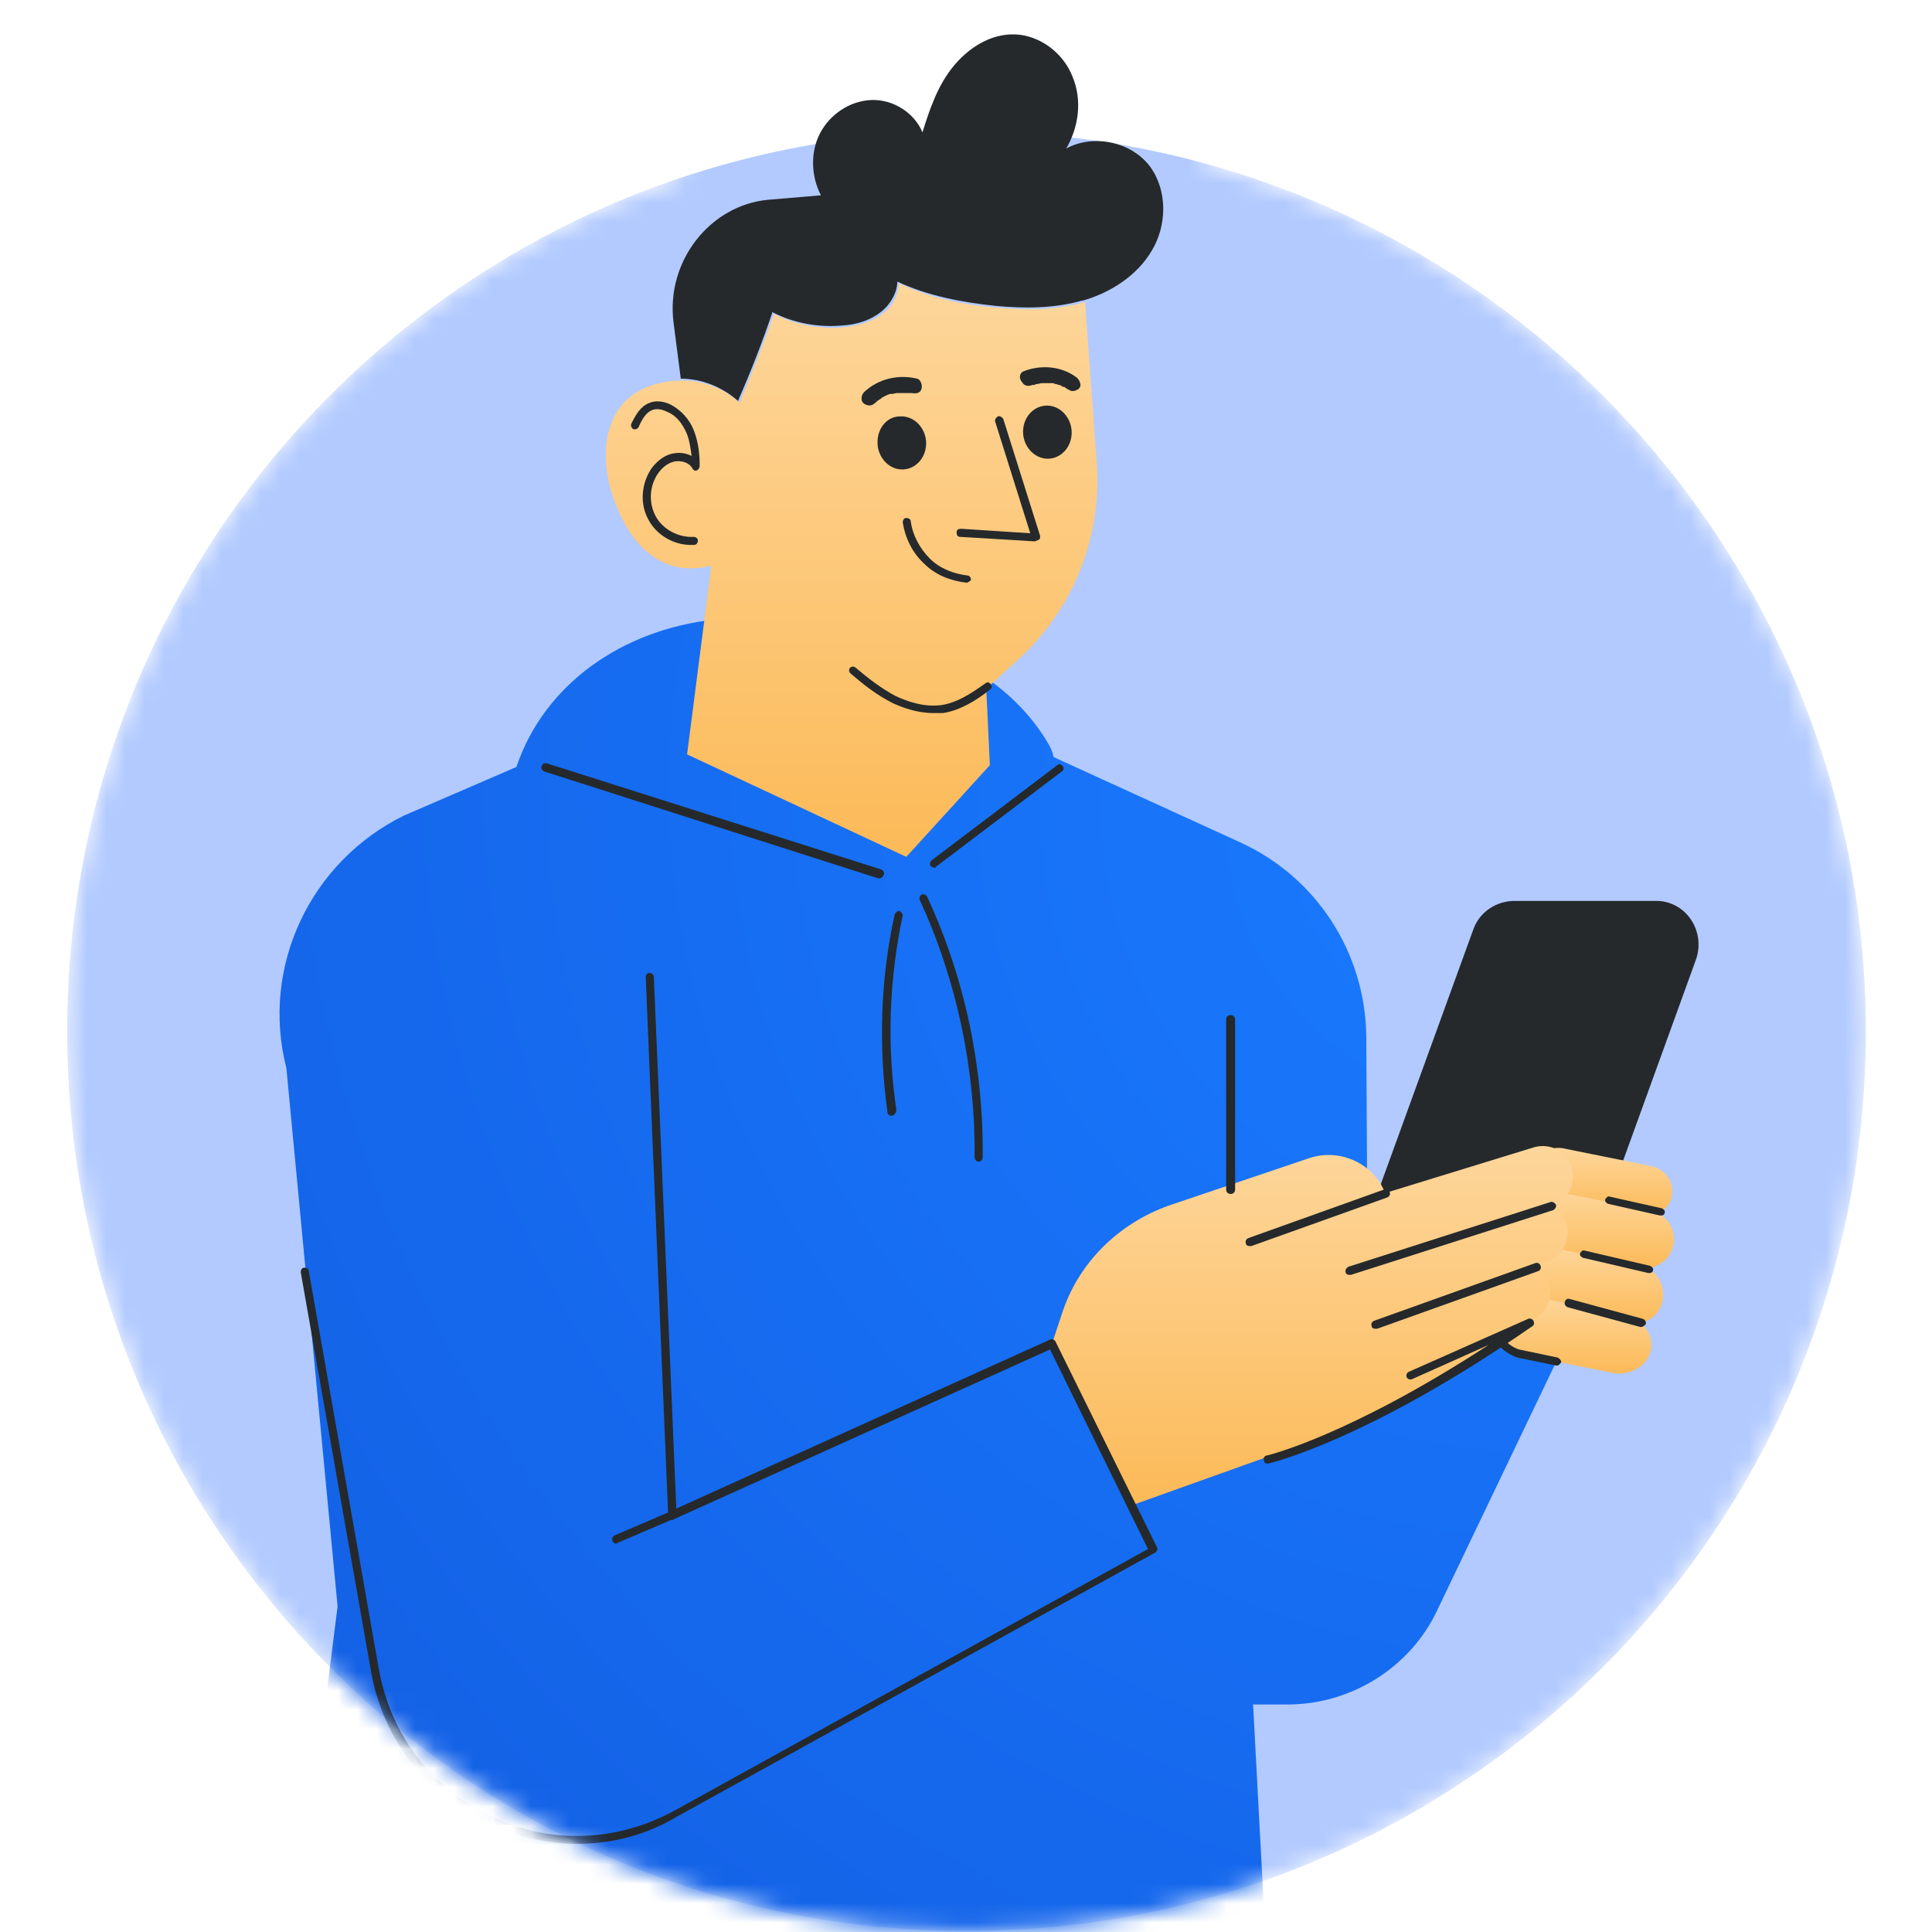 <svg width="100" height="100" viewBox="0 0 100 100" fill="none" xmlns="http://www.w3.org/2000/svg">
<g clip-path="url(#clip0_422_4190)">
<mask id="mask0_422_4190" style="mask-type:luminance" maskUnits="userSpaceOnUse" x="3" y="-1" width="94" height="101">
<path d="M35.192 9.224C16.776 15.412 3.477 32.859 3.477 53.377C3.477 79.106 24.31 99.95 50.026 99.95C75.742 99.95 96.575 79.106 96.575 53.377C96.575 31.975 82.113 13.923 62.442 8.48C61.884 3.455 56.025 -0.5 48.817 -0.5C41.33 -0.5 35.192 3.873 35.192 9.224Z" fill="white"/>
</mask>
<g mask="url(#mask0_422_4190)">
<path d="M3.477 53.377C3.477 79.106 24.31 99.95 50.026 99.95C75.742 99.95 96.575 79.106 96.575 53.377C96.575 27.648 75.696 6.805 50.026 6.805C24.31 6.805 3.477 27.648 3.477 53.377Z" fill="#B2CAFF"/>
</g>
<mask id="mask1_422_4190" style="mask-type:luminance" maskUnits="userSpaceOnUse" x="3" y="-1" width="94" height="101">
<path d="M35.192 9.224C16.776 15.412 3.477 32.859 3.477 53.377C3.477 79.106 24.31 99.95 50.026 99.95C75.742 99.95 96.575 79.106 96.575 53.377C96.575 31.975 82.113 13.923 62.442 8.48C61.884 3.455 56.025 -0.5 48.817 -0.5C41.33 -0.5 35.192 3.873 35.192 9.224Z" fill="white"/>
</mask>
<g mask="url(#mask1_422_4190)">
<path d="M14.823 55.285L17.474 83.154L14.497 106.603C14.497 106.603 29.239 113.861 45.794 113.861C62.349 113.861 65.837 106.603 65.837 106.603L64.86 88.225H66.627C69.929 88.225 72.998 86.318 74.393 83.34L82.95 65.474L70.766 62.264L70.719 53.657C70.673 49.33 68.162 45.421 64.209 43.607L54.536 39.187C54.49 38.954 54.397 38.722 54.257 38.489C51.049 32.999 42.911 31.417 37.005 32.068C32.215 32.58 28.169 35.418 26.728 39.699L20.915 42.211C16.078 44.584 13.474 50.027 14.823 55.285Z" fill="url(#paint0_radial_422_4190)"/>
</g>
<mask id="mask2_422_4190" style="mask-type:luminance" maskUnits="userSpaceOnUse" x="3" y="-1" width="94" height="101">
<path d="M35.192 9.224C16.776 15.412 3.477 32.859 3.477 53.377C3.477 79.106 24.31 99.95 50.026 99.95C75.742 99.95 96.575 79.106 96.575 53.377C96.575 31.975 82.113 13.923 62.442 8.48C61.884 3.455 56.025 -0.5 48.817 -0.5C41.33 -0.5 35.192 3.873 35.192 9.224Z" fill="white"/>
</mask>
<g mask="url(#mask2_422_4190)">
<path d="M31.89 26.159C32.82 28.532 34.54 29.881 36.819 29.276L35.563 39.047L46.91 44.351L51.235 39.605L51.049 35.65L52.723 34.115C55.56 31.509 57.048 27.787 56.769 23.972L56.164 15.644H56.118C54.676 16.063 53.095 16.063 51.607 15.923C49.84 15.784 48.119 15.411 46.538 14.667C46.492 15.132 46.306 15.644 45.98 15.97C45.375 16.621 44.492 16.854 43.608 16.947C42.399 17.04 41.144 16.807 40.074 16.249C39.516 17.784 38.911 19.32 38.307 20.808V20.855C37.47 20.111 36.4 19.692 35.331 19.692C34.773 19.692 34.215 19.785 33.657 19.971C31.238 20.808 30.866 23.6 31.89 26.159Z" fill="url(#paint1_linear_422_4190)"/>
</g>
<mask id="mask3_422_4190" style="mask-type:luminance" maskUnits="userSpaceOnUse" x="3" y="-1" width="94" height="101">
<path d="M35.192 9.224C16.776 15.412 3.477 32.859 3.477 53.377C3.477 79.106 24.31 99.95 50.026 99.95C75.742 99.95 96.575 79.106 96.575 53.377C96.575 31.975 82.113 13.923 62.442 8.48C61.884 3.455 56.025 -0.5 48.817 -0.5C41.33 -0.5 35.192 3.873 35.192 9.224Z" fill="white"/>
</mask>
<g mask="url(#mask3_422_4190)">
<path d="M34.865 16.715L35.237 19.6C36.307 19.6 37.376 20.019 38.214 20.763C38.214 20.763 38.214 20.763 38.214 20.716C38.864 19.228 39.469 17.692 39.981 16.157C41.05 16.715 42.306 16.948 43.515 16.855C44.398 16.808 45.282 16.529 45.886 15.878C46.212 15.506 46.444 15.04 46.444 14.575C48.026 15.319 49.793 15.645 51.513 15.831C53.001 15.971 54.583 15.971 56.024 15.552H56.071C57.512 15.133 58.861 14.249 59.605 12.993C60.395 11.691 60.442 9.922 59.558 8.666C58.628 7.364 56.629 6.898 55.187 7.689C55.838 6.573 56.024 5.177 55.513 3.967C55.047 2.757 53.839 1.827 52.536 1.78C51.281 1.734 50.118 2.478 49.328 3.455C48.537 4.432 48.119 5.642 47.747 6.852C47.328 5.828 46.212 5.13 45.096 5.177C43.98 5.223 42.957 5.921 42.445 6.898C41.934 7.875 41.98 9.132 42.492 10.109L39.748 10.341C36.772 10.62 34.447 13.505 34.865 16.715Z" fill="#25292B"/>
</g>
<mask id="mask4_422_4190" style="mask-type:luminance" maskUnits="userSpaceOnUse" x="3" y="-1" width="94" height="101">
<path d="M35.192 9.224C16.776 15.412 3.477 32.859 3.477 53.377C3.477 79.106 24.31 99.95 50.026 99.95C75.742 99.95 96.575 79.106 96.575 53.377C96.575 31.975 82.113 13.923 62.442 8.48C61.884 3.455 56.025 -0.5 48.817 -0.5C41.33 -0.5 35.192 3.873 35.192 9.224Z" fill="white"/>
</mask>
<g mask="url(#mask4_422_4190)">
<path d="M52.956 22.438C53.003 23.182 53.607 23.787 54.305 23.741C55.002 23.694 55.514 23.043 55.467 22.298C55.421 21.554 54.816 20.949 54.119 20.996C53.421 21.042 52.91 21.694 52.956 22.438Z" fill="#25292B"/>
</g>
<mask id="mask5_422_4190" style="mask-type:luminance" maskUnits="userSpaceOnUse" x="3" y="-1" width="94" height="101">
<path d="M35.192 9.224C16.776 15.412 3.477 32.859 3.477 53.377C3.477 79.106 24.31 99.95 50.026 99.95C75.742 99.95 96.575 79.106 96.575 53.377C96.575 31.975 82.113 13.923 62.442 8.48C61.884 3.455 56.025 -0.5 48.817 -0.5C41.33 -0.5 35.192 3.873 35.192 9.224Z" fill="white"/>
</mask>
<g mask="url(#mask5_422_4190)">
<path d="M45.423 22.996C45.469 23.74 46.074 24.345 46.771 24.298C47.469 24.252 47.98 23.6 47.934 22.856C47.888 22.112 47.283 21.507 46.585 21.553C45.888 21.553 45.376 22.205 45.423 22.996Z" fill="#25292B"/>
</g>
<mask id="mask6_422_4190" style="mask-type:luminance" maskUnits="userSpaceOnUse" x="3" y="-1" width="94" height="101">
<path d="M35.192 9.224C16.776 15.412 3.477 32.859 3.477 53.377C3.477 79.106 24.31 99.95 50.026 99.95C75.742 99.95 96.575 79.106 96.575 53.377C96.575 31.975 82.113 13.923 62.442 8.48C61.884 3.455 56.025 -0.5 48.817 -0.5C41.33 -0.5 35.192 3.873 35.192 9.224Z" fill="white"/>
</mask>
<g mask="url(#mask6_422_4190)">
<path d="M52.956 19.227C53.886 18.855 54.956 18.948 55.746 19.553C55.886 19.692 55.979 19.925 55.886 20.065C55.793 20.204 55.514 20.297 55.374 20.204C55.281 20.158 55.188 20.111 55.142 20.065C55.095 20.018 55.049 20.018 55.002 20.018C55.002 20.018 54.956 20.018 54.956 19.972C54.863 19.925 54.77 19.925 54.676 19.879C54.63 19.879 54.584 19.879 54.537 19.832C54.49 19.832 54.49 19.832 54.444 19.832C54.351 19.832 54.258 19.832 54.165 19.832C54.118 19.832 54.072 19.832 54.026 19.832C53.979 19.832 53.979 19.832 53.932 19.832C53.84 19.832 53.746 19.879 53.654 19.879C53.607 19.879 53.56 19.925 53.514 19.925C53.468 19.925 53.468 19.925 53.421 19.925C53.235 20.018 53.002 19.972 52.909 19.786C52.723 19.599 52.77 19.32 52.956 19.227Z" fill="#25292B"/>
</g>
<mask id="mask7_422_4190" style="mask-type:luminance" maskUnits="userSpaceOnUse" x="3" y="-1" width="94" height="101">
<path d="M35.192 9.224C16.776 15.412 3.477 32.859 3.477 53.377C3.477 79.106 24.31 99.95 50.026 99.95C75.742 99.95 96.575 79.106 96.575 53.377C96.575 31.975 82.113 13.923 62.442 8.48C61.884 3.455 56.025 -0.5 48.817 -0.5C41.33 -0.5 35.192 3.873 35.192 9.224Z" fill="white"/>
</mask>
<g mask="url(#mask7_422_4190)">
<path d="M47.701 20.111C47.654 20.343 47.422 20.39 47.189 20.343C47.143 20.343 47.143 20.343 47.096 20.343C47.05 20.343 47.003 20.343 46.957 20.343C46.864 20.343 46.771 20.343 46.678 20.343C46.631 20.343 46.631 20.343 46.585 20.343C46.538 20.343 46.492 20.343 46.445 20.343C46.352 20.343 46.259 20.39 46.166 20.39C46.12 20.39 46.12 20.39 46.073 20.39C46.027 20.39 45.98 20.436 45.934 20.436C45.841 20.483 45.748 20.529 45.654 20.576L45.608 20.622C45.562 20.669 45.515 20.669 45.468 20.716C45.376 20.762 45.329 20.855 45.236 20.902C45.096 21.041 44.818 20.995 44.678 20.855C44.538 20.716 44.585 20.436 44.724 20.297C45.468 19.599 46.492 19.366 47.468 19.599C47.654 19.645 47.747 19.925 47.701 20.111Z" fill="#25292B"/>
</g>
<mask id="mask8_422_4190" style="mask-type:luminance" maskUnits="userSpaceOnUse" x="3" y="-1" width="94" height="101">
<path d="M35.192 9.224C16.776 15.412 3.477 32.859 3.477 53.377C3.477 79.106 24.31 99.95 50.026 99.95C75.742 99.95 96.575 79.106 96.575 53.377C96.575 31.975 82.113 13.923 62.442 8.48C61.884 3.455 56.025 -0.5 48.817 -0.5C41.33 -0.5 35.192 3.873 35.192 9.224Z" fill="white"/>
</mask>
<g mask="url(#mask8_422_4190)">
<path d="M53.559 28.02L49.7 27.788C49.56 27.788 49.514 27.695 49.514 27.555C49.514 27.416 49.607 27.369 49.746 27.369L53.327 27.602L51.513 21.832C51.467 21.739 51.56 21.6 51.653 21.553C51.746 21.507 51.885 21.6 51.932 21.693L53.838 27.741C53.838 27.788 53.838 27.881 53.792 27.927C53.652 27.974 53.606 28.02 53.559 28.02Z" fill="#25292B"/>
</g>
<mask id="mask9_422_4190" style="mask-type:luminance" maskUnits="userSpaceOnUse" x="3" y="-1" width="94" height="101">
<path d="M35.192 9.224C16.776 15.412 3.477 32.859 3.477 53.377C3.477 79.106 24.31 99.95 50.026 99.95C75.742 99.95 96.575 79.106 96.575 53.377C96.575 31.975 82.113 13.923 62.442 8.48C61.884 3.455 56.025 -0.5 48.817 -0.5C41.33 -0.5 35.192 3.873 35.192 9.224Z" fill="white"/>
</mask>
<g mask="url(#mask9_422_4190)">
<path d="M35.749 28.206C34.866 28.206 33.982 27.694 33.564 26.903C33.099 26.066 33.192 24.995 33.75 24.204C34.075 23.786 34.494 23.507 34.913 23.46C35.238 23.413 35.517 23.46 35.796 23.6C35.749 23.227 35.703 22.855 35.563 22.483C35.331 21.925 35.005 21.506 34.541 21.32C34.261 21.18 33.982 21.134 33.75 21.227C33.424 21.366 33.238 21.692 33.052 22.111C33.006 22.204 32.866 22.25 32.773 22.204C32.68 22.157 32.634 22.018 32.68 21.925C32.913 21.459 33.145 21.041 33.61 20.855C33.936 20.715 34.355 20.762 34.727 20.948C35.238 21.227 35.703 21.692 35.936 22.343C36.168 22.948 36.215 23.6 36.215 24.111C36.215 24.204 36.168 24.297 36.075 24.344C35.982 24.391 35.889 24.344 35.843 24.251C35.703 23.972 35.331 23.832 34.959 23.879C34.633 23.925 34.308 24.158 34.075 24.484C33.61 25.135 33.564 26.019 33.936 26.717C34.308 27.415 35.145 27.834 35.889 27.787C36.029 27.787 36.122 27.88 36.122 27.973C36.122 28.113 36.029 28.206 35.936 28.206C35.843 28.206 35.796 28.206 35.749 28.206Z" fill="#25292B"/>
</g>
<mask id="mask10_422_4190" style="mask-type:luminance" maskUnits="userSpaceOnUse" x="3" y="-1" width="94" height="101">
<path d="M35.192 9.224C16.776 15.412 3.477 32.859 3.477 53.377C3.477 79.106 24.31 99.95 50.026 99.95C75.742 99.95 96.575 79.106 96.575 53.377C96.575 31.975 82.113 13.923 62.442 8.48C61.884 3.455 56.025 -0.5 48.817 -0.5C41.33 -0.5 35.192 3.873 35.192 9.224Z" fill="white"/>
</mask>
<g mask="url(#mask10_422_4190)">
<path d="M48.304 36.907C47.468 36.907 46.723 36.628 46.212 36.395C45.375 35.977 44.677 35.419 44.026 34.86C43.933 34.767 43.933 34.674 43.98 34.581C44.073 34.488 44.166 34.488 44.259 34.535C44.863 35.046 45.561 35.605 46.351 36.023C46.956 36.303 47.84 36.628 48.77 36.489C49.56 36.349 50.211 35.93 51.002 35.372C51.095 35.279 51.234 35.325 51.281 35.419C51.374 35.511 51.327 35.651 51.234 35.698C50.537 36.256 49.7 36.768 48.816 36.907C48.677 36.907 48.49 36.907 48.304 36.907Z" fill="#25292B"/>
</g>
<mask id="mask11_422_4190" style="mask-type:luminance" maskUnits="userSpaceOnUse" x="3" y="-1" width="94" height="101">
<path d="M35.192 9.224C16.776 15.412 3.477 32.859 3.477 53.377C3.477 79.106 24.31 99.95 50.026 99.95C75.742 99.95 96.575 79.106 96.575 53.377C96.575 31.975 82.113 13.923 62.442 8.48C61.884 3.455 56.025 -0.5 48.817 -0.5C41.33 -0.5 35.192 3.873 35.192 9.224Z" fill="white"/>
</mask>
<g mask="url(#mask11_422_4190)">
<path d="M50.026 30.16C49.189 30.067 48.399 29.742 47.841 29.183C47.236 28.625 46.864 27.881 46.725 27.043C46.725 26.95 46.771 26.811 46.911 26.811C47.004 26.811 47.143 26.857 47.143 26.997C47.236 27.695 47.608 28.392 48.12 28.904C48.631 29.416 49.329 29.695 50.073 29.788C50.166 29.788 50.259 29.881 50.259 30.021C50.212 30.067 50.119 30.16 50.026 30.16Z" fill="#25292B"/>
</g>
<mask id="mask12_422_4190" style="mask-type:luminance" maskUnits="userSpaceOnUse" x="3" y="-1" width="94" height="101">
<path d="M35.192 9.224C16.776 15.412 3.477 32.859 3.477 53.377C3.477 79.106 24.31 99.95 50.026 99.95C75.742 99.95 96.575 79.106 96.575 53.377C96.575 31.975 82.113 13.923 62.442 8.48C61.884 3.455 56.025 -0.5 48.817 -0.5C41.33 -0.5 35.192 3.873 35.192 9.224Z" fill="white"/>
</mask>
<g mask="url(#mask12_422_4190)">
<path d="M87.787 49.655L81.602 66.73C81.277 67.661 80.393 68.219 79.463 68.219H72.209C70.627 68.219 69.511 66.637 70.07 65.148L76.254 48.12C76.58 47.189 77.463 46.631 78.394 46.631H85.648C87.229 46.584 88.299 48.166 87.787 49.655Z" fill="#25292B"/>
</g>
<mask id="mask13_422_4190" style="mask-type:luminance" maskUnits="userSpaceOnUse" x="3" y="-1" width="94" height="101">
<path d="M35.192 9.224C16.776 15.412 3.477 32.859 3.477 53.377C3.477 79.106 24.31 99.95 50.026 99.95C75.742 99.95 96.575 79.106 96.575 53.377C96.575 31.975 82.113 13.923 62.442 8.48C61.884 3.455 56.025 -0.5 48.817 -0.5C41.33 -0.5 35.192 3.873 35.192 9.224Z" fill="white"/>
</mask>
<g mask="url(#mask13_422_4190)">
<path d="M79.322 60.496C79.369 60.124 79.601 59.845 79.88 59.658C80.159 59.472 80.485 59.379 80.857 59.426L85.461 60.356C86.158 60.496 86.67 61.147 86.53 61.892C86.484 62.264 86.251 62.543 85.972 62.729C85.693 62.915 85.368 63.008 84.996 62.962L80.392 62.031C79.694 61.892 79.229 61.194 79.322 60.496Z" fill="url(#paint2_linear_422_4190)"/>
</g>
<mask id="mask14_422_4190" style="mask-type:luminance" maskUnits="userSpaceOnUse" x="3" y="-1" width="94" height="101">
<path d="M35.192 9.224C16.776 15.412 3.477 32.859 3.477 53.377C3.477 79.106 24.31 99.95 50.026 99.95C75.742 99.95 96.575 79.106 96.575 53.377C96.575 31.975 82.113 13.923 62.442 8.48C61.884 3.455 56.025 -0.5 48.817 -0.5C41.33 -0.5 35.192 3.873 35.192 9.224Z" fill="white"/>
</mask>
<g mask="url(#mask14_422_4190)">
<path d="M78.393 62.868C78.486 62.45 78.719 62.078 79.044 61.891C79.37 61.659 79.788 61.566 80.207 61.612L85.369 62.636C86.206 62.775 86.764 63.566 86.624 64.404C86.531 64.823 86.299 65.195 85.973 65.381C85.648 65.614 85.229 65.707 84.811 65.66L79.649 64.636C78.812 64.497 78.207 63.706 78.393 62.868Z" fill="url(#paint3_linear_422_4190)"/>
</g>
<mask id="mask15_422_4190" style="mask-type:luminance" maskUnits="userSpaceOnUse" x="3" y="-1" width="94" height="101">
<path d="M35.192 9.224C16.776 15.412 3.477 32.859 3.477 53.377C3.477 79.106 24.31 99.95 50.026 99.95C75.742 99.95 96.575 79.106 96.575 53.377C96.575 31.975 82.113 13.923 62.442 8.48C61.884 3.455 56.025 -0.5 48.817 -0.5C41.33 -0.5 35.192 3.873 35.192 9.224Z" fill="white"/>
</mask>
<g mask="url(#mask15_422_4190)">
<path d="M77.834 65.706C77.927 65.288 78.159 64.915 78.485 64.729C78.81 64.497 79.229 64.404 79.647 64.45L84.809 65.474C85.646 65.613 86.204 66.404 86.065 67.288C85.972 67.707 85.739 68.079 85.414 68.265C85.088 68.498 84.67 68.591 84.251 68.544L79.089 67.521C78.252 67.335 77.694 66.544 77.834 65.706Z" fill="url(#paint4_linear_422_4190)"/>
</g>
<mask id="mask16_422_4190" style="mask-type:luminance" maskUnits="userSpaceOnUse" x="3" y="-1" width="94" height="101">
<path d="M35.192 9.224C16.776 15.412 3.477 32.859 3.477 53.377C3.477 79.106 24.31 99.95 50.026 99.95C75.742 99.95 96.575 79.106 96.575 53.377C96.575 31.975 82.113 13.923 62.442 8.48C61.884 3.455 56.025 -0.5 48.817 -0.5C41.33 -0.5 35.192 3.873 35.192 9.224Z" fill="white"/>
</mask>
<g mask="url(#mask16_422_4190)">
<path d="M77.323 68.312C77.415 67.893 77.648 67.567 78.02 67.335C78.392 67.102 78.857 67.009 79.322 67.102L83.972 68.033C84.949 68.219 85.6 69.01 85.46 69.847C85.368 70.266 85.135 70.591 84.763 70.824C84.391 71.057 83.926 71.15 83.461 71.057L78.811 70.126C77.88 69.94 77.183 69.149 77.323 68.312Z" fill="url(#paint5_linear_422_4190)"/>
</g>
<mask id="mask17_422_4190" style="mask-type:luminance" maskUnits="userSpaceOnUse" x="3" y="-1" width="94" height="101">
<path d="M35.192 9.224C16.776 15.412 3.477 32.859 3.477 53.377C3.477 79.106 24.31 99.95 50.026 99.95C75.742 99.95 96.575 79.106 96.575 53.377C96.575 31.975 82.113 13.923 62.442 8.48C61.884 3.455 56.025 -0.5 48.817 -0.5C41.33 -0.5 35.192 3.873 35.192 9.224Z" fill="white"/>
</mask>
<g mask="url(#mask17_422_4190)">
<path d="M80.578 70.686C80.531 70.686 80.531 70.686 80.578 70.686L78.532 70.267C77.974 70.081 76.997 69.429 77.136 68.266C77.136 68.173 77.276 68.08 77.369 68.08C77.462 68.08 77.555 68.22 77.555 68.313C77.415 69.429 78.578 69.848 78.625 69.848L80.624 70.267C80.717 70.313 80.81 70.406 80.81 70.499C80.764 70.593 80.671 70.686 80.578 70.686Z" fill="#25292B"/>
</g>
<mask id="mask18_422_4190" style="mask-type:luminance" maskUnits="userSpaceOnUse" x="3" y="-1" width="94" height="101">
<path d="M35.192 9.224C16.776 15.412 3.477 32.859 3.477 53.377C3.477 79.106 24.31 99.95 50.026 99.95C75.742 99.95 96.575 79.106 96.575 53.377C96.575 31.975 82.113 13.923 62.442 8.48C61.884 3.455 56.025 -0.5 48.817 -0.5C41.33 -0.5 35.192 3.873 35.192 9.224Z" fill="white"/>
</mask>
<g mask="url(#mask18_422_4190)">
<path d="M84.95 68.684H84.903L81.136 67.661C81.043 67.614 80.95 67.521 80.997 67.382C81.043 67.242 81.136 67.195 81.276 67.242L85.043 68.266C85.135 68.312 85.228 68.405 85.182 68.545C85.135 68.591 85.043 68.684 84.95 68.684Z" fill="#25292B"/>
</g>
<mask id="mask19_422_4190" style="mask-type:luminance" maskUnits="userSpaceOnUse" x="3" y="-1" width="94" height="101">
<path d="M35.192 9.224C16.776 15.412 3.477 32.859 3.477 53.377C3.477 79.106 24.31 99.95 50.026 99.95C75.742 99.95 96.575 79.106 96.575 53.377C96.575 31.975 82.113 13.923 62.442 8.48C61.884 3.455 56.025 -0.5 48.817 -0.5C41.33 -0.5 35.192 3.873 35.192 9.224Z" fill="white"/>
</mask>
<g mask="url(#mask19_422_4190)">
<path d="M85.368 65.893H85.322L81.927 65.102C81.834 65.056 81.741 64.963 81.788 64.87C81.834 64.777 81.927 64.684 82.02 64.73L85.415 65.521C85.508 65.568 85.601 65.661 85.555 65.754C85.555 65.847 85.462 65.893 85.368 65.893Z" fill="#25292B"/>
</g>
<mask id="mask20_422_4190" style="mask-type:luminance" maskUnits="userSpaceOnUse" x="3" y="-1" width="94" height="101">
<path d="M35.192 9.224C16.776 15.412 3.477 32.859 3.477 53.377C3.477 79.106 24.31 99.95 50.026 99.95C75.742 99.95 96.575 79.106 96.575 53.377C96.575 31.975 82.113 13.923 62.442 8.48C61.884 3.455 56.025 -0.5 48.817 -0.5C41.33 -0.5 35.192 3.873 35.192 9.224Z" fill="white"/>
</mask>
<g mask="url(#mask20_422_4190)">
<path d="M85.974 62.915H85.927L83.23 62.31C83.137 62.264 83.044 62.171 83.091 62.078C83.137 61.985 83.23 61.892 83.323 61.938L86.02 62.543C86.113 62.59 86.206 62.683 86.16 62.776C86.16 62.869 86.067 62.915 85.974 62.915Z" fill="#25292B"/>
</g>
<mask id="mask21_422_4190" style="mask-type:luminance" maskUnits="userSpaceOnUse" x="3" y="-1" width="94" height="101">
<path d="M35.192 9.224C16.776 15.412 3.477 32.859 3.477 53.377C3.477 79.106 24.31 99.95 50.026 99.95C75.742 99.95 96.575 79.106 96.575 53.377C96.575 31.975 82.113 13.923 62.442 8.48C61.884 3.455 56.025 -0.5 48.817 -0.5C41.33 -0.5 35.192 3.873 35.192 9.224Z" fill="white"/>
</mask>
<g mask="url(#mask21_422_4190)">
<path d="M54.443 69.568L54.955 68.033C55.792 65.381 57.885 63.334 60.489 62.403L67.79 59.937C69.371 59.426 71.091 60.217 71.696 61.752L79.415 59.379C80.252 59.147 81.136 59.612 81.368 60.449C81.415 60.635 81.462 60.821 81.415 61.008C81.369 61.659 80.95 62.217 80.299 62.403H80.206C80.624 62.589 80.95 62.915 81.09 63.38C81.136 63.566 81.183 63.753 81.136 63.939C81.09 64.59 80.671 65.148 80.02 65.334L79.462 65.52C79.787 65.707 80.067 66.032 80.206 66.405C80.252 66.591 80.299 66.777 80.252 66.963C80.206 67.614 79.787 68.172 79.136 68.359L72.533 72.499C71.417 73.197 70.254 73.756 69.045 74.174L58.629 77.897L54.443 69.568Z" fill="url(#paint6_linear_422_4190)"/>
</g>
<mask id="mask22_422_4190" style="mask-type:luminance" maskUnits="userSpaceOnUse" x="3" y="-1" width="94" height="101">
<path d="M35.192 9.224C16.776 15.412 3.477 32.859 3.477 53.377C3.477 79.106 24.31 99.95 50.026 99.95C75.742 99.95 96.575 79.106 96.575 53.377C96.575 31.975 82.113 13.923 62.442 8.48C61.884 3.455 56.025 -0.5 48.817 -0.5C41.33 -0.5 35.192 3.873 35.192 9.224Z" fill="white"/>
</mask>
<g mask="url(#mask22_422_4190)">
<path d="M31.89 79.897C31.797 79.897 31.75 79.851 31.704 79.758C31.657 79.665 31.704 79.525 31.797 79.479L34.727 78.222C34.819 78.176 34.959 78.222 35.005 78.315C35.052 78.409 35.005 78.548 34.913 78.595L31.983 79.851C31.936 79.897 31.89 79.897 31.89 79.897Z" fill="#25292B"/>
</g>
<mask id="mask23_422_4190" style="mask-type:luminance" maskUnits="userSpaceOnUse" x="3" y="-1" width="94" height="101">
<path d="M35.192 9.224C16.776 15.412 3.477 32.859 3.477 53.377C3.477 79.106 24.31 99.95 50.026 99.95C75.742 99.95 96.575 79.106 96.575 53.377C96.575 31.975 82.113 13.923 62.442 8.48C61.884 3.455 56.025 -0.5 48.817 -0.5C41.33 -0.5 35.192 3.873 35.192 9.224Z" fill="white"/>
</mask>
<g mask="url(#mask23_422_4190)">
<path d="M64.674 64.497C64.581 64.497 64.488 64.451 64.488 64.358C64.442 64.265 64.488 64.125 64.628 64.079L71.65 61.566C71.743 61.52 71.882 61.566 71.929 61.706C71.975 61.799 71.929 61.938 71.789 61.985L64.767 64.497C64.721 64.497 64.674 64.497 64.674 64.497Z" fill="#25292B"/>
</g>
<mask id="mask24_422_4190" style="mask-type:luminance" maskUnits="userSpaceOnUse" x="3" y="-1" width="94" height="101">
<path d="M35.192 9.224C16.776 15.412 3.477 32.859 3.477 53.377C3.477 79.106 24.31 99.95 50.026 99.95C75.742 99.95 96.575 79.106 96.575 53.377C96.575 31.975 82.113 13.923 62.442 8.48C61.884 3.455 56.025 -0.5 48.817 -0.5C41.33 -0.5 35.192 3.873 35.192 9.224Z" fill="white"/>
</mask>
<g mask="url(#mask24_422_4190)">
<path d="M69.837 65.986C69.744 65.986 69.651 65.939 69.651 65.847C69.605 65.753 69.698 65.614 69.791 65.567L80.254 62.218C80.347 62.171 80.486 62.264 80.533 62.357C80.579 62.45 80.486 62.59 80.393 62.636L69.93 65.986C69.884 65.986 69.884 65.986 69.837 65.986Z" fill="#25292B"/>
</g>
<mask id="mask25_422_4190" style="mask-type:luminance" maskUnits="userSpaceOnUse" x="3" y="-1" width="94" height="101">
<path d="M35.192 9.224C16.776 15.412 3.477 32.859 3.477 53.377C3.477 79.106 24.31 99.95 50.026 99.95C75.742 99.95 96.575 79.106 96.575 53.377C96.575 31.975 82.113 13.923 62.442 8.48C61.884 3.455 56.025 -0.5 48.817 -0.5C41.33 -0.5 35.192 3.873 35.192 9.224Z" fill="white"/>
</mask>
<g mask="url(#mask25_422_4190)">
<path d="M71.184 68.777C71.091 68.777 70.998 68.731 70.998 68.638C70.951 68.544 70.998 68.405 71.137 68.358L79.461 65.381C79.554 65.334 79.694 65.381 79.74 65.52C79.787 65.613 79.74 65.753 79.601 65.799L71.277 68.777C71.23 68.777 71.23 68.777 71.184 68.777Z" fill="#25292B"/>
</g>
<mask id="mask26_422_4190" style="mask-type:luminance" maskUnits="userSpaceOnUse" x="3" y="-1" width="94" height="101">
<path d="M35.192 9.224C16.776 15.412 3.477 32.859 3.477 53.377C3.477 79.106 24.31 99.95 50.026 99.95C75.742 99.95 96.575 79.106 96.575 53.377C96.575 31.975 82.113 13.923 62.442 8.48C61.884 3.455 56.025 -0.5 48.817 -0.5C41.33 -0.5 35.192 3.873 35.192 9.224Z" fill="white"/>
</mask>
<g mask="url(#mask26_422_4190)">
<path d="M65.605 75.757C65.512 75.757 65.419 75.71 65.419 75.571C65.372 75.478 65.465 75.338 65.558 75.338C65.605 75.338 69.836 74.315 77.044 69.616L73.092 71.384C72.999 71.43 72.859 71.384 72.813 71.29C72.766 71.197 72.813 71.058 72.906 71.011L79.091 68.266C79.183 68.22 79.323 68.266 79.37 68.359C79.416 68.452 79.416 68.592 79.323 68.638C70.813 74.547 65.698 75.757 65.605 75.757Z" fill="#25292B"/>
</g>
<mask id="mask27_422_4190" style="mask-type:luminance" maskUnits="userSpaceOnUse" x="3" y="-1" width="94" height="101">
<path d="M35.192 9.224C16.776 15.412 3.477 32.859 3.477 53.377C3.477 79.106 24.31 99.95 50.026 99.95C75.742 99.95 96.575 79.106 96.575 53.377C96.575 31.975 82.113 13.923 62.442 8.48C61.884 3.455 56.025 -0.5 48.817 -0.5C41.33 -0.5 35.192 3.873 35.192 9.224Z" fill="white"/>
</mask>
<g mask="url(#mask27_422_4190)">
<path d="M29.889 95.437C28.308 95.437 26.727 95.065 25.192 94.367C21.984 92.832 19.798 89.947 19.194 86.458L15.566 65.847C15.566 65.754 15.613 65.614 15.752 65.614C15.845 65.614 15.985 65.661 15.985 65.8L19.612 86.411C20.217 89.761 22.309 92.553 25.378 93.995C28.448 95.484 31.935 95.344 34.912 93.716L59.419 80.177L54.35 69.848L34.865 78.641C34.819 78.688 34.726 78.688 34.679 78.641C34.633 78.595 34.586 78.548 34.586 78.455L33.423 50.586C33.423 50.447 33.517 50.353 33.609 50.353C33.703 50.353 33.842 50.447 33.842 50.54L35.005 78.083L54.35 69.336C54.443 69.29 54.582 69.336 54.629 69.429L59.884 80.084C59.93 80.177 59.884 80.316 59.791 80.363L35.098 93.995C33.47 94.972 31.703 95.437 29.889 95.437Z" fill="#25292B"/>
</g>
<mask id="mask28_422_4190" style="mask-type:luminance" maskUnits="userSpaceOnUse" x="3" y="-1" width="94" height="101">
<path d="M35.192 9.224C16.776 15.412 3.477 32.859 3.477 53.377C3.477 79.106 24.31 99.95 50.026 99.95C75.742 99.95 96.575 79.106 96.575 53.377C96.575 31.975 82.113 13.923 62.442 8.48C61.884 3.455 56.025 -0.5 48.817 -0.5C41.33 -0.5 35.192 3.873 35.192 9.224Z" fill="white"/>
</mask>
<g mask="url(#mask28_422_4190)">
<path d="M63.697 61.799C63.558 61.799 63.465 61.706 63.465 61.566V52.773C63.465 52.633 63.558 52.54 63.697 52.54C63.837 52.54 63.93 52.633 63.93 52.773V61.566C63.93 61.706 63.837 61.799 63.697 61.799Z" fill="#25292B"/>
</g>
<mask id="mask29_422_4190" style="mask-type:luminance" maskUnits="userSpaceOnUse" x="3" y="-1" width="94" height="101">
<path d="M35.192 9.224C16.776 15.412 3.477 32.859 3.477 53.377C3.477 79.106 24.31 99.95 50.026 99.95C75.742 99.95 96.575 79.106 96.575 53.377C96.575 31.975 82.113 13.923 62.442 8.48C61.884 3.455 56.025 -0.5 48.817 -0.5C41.33 -0.5 35.192 3.873 35.192 9.224Z" fill="white"/>
</mask>
<g mask="url(#mask29_422_4190)">
<path d="M48.351 44.91C48.305 44.91 48.212 44.864 48.165 44.817C48.119 44.771 48.119 44.631 48.212 44.538L54.722 39.606C54.815 39.513 54.955 39.56 55.001 39.653C55.094 39.746 55.048 39.886 54.955 39.932L48.444 44.864C48.444 44.91 48.398 44.91 48.351 44.91Z" fill="#25292B"/>
</g>
<mask id="mask30_422_4190" style="mask-type:luminance" maskUnits="userSpaceOnUse" x="3" y="-1" width="94" height="101">
<path d="M35.192 9.224C16.776 15.412 3.477 32.859 3.477 53.377C3.477 79.106 24.31 99.95 50.026 99.95C75.742 99.95 96.575 79.106 96.575 53.377C96.575 31.975 82.113 13.923 62.442 8.48C61.884 3.455 56.025 -0.5 48.817 -0.5C41.33 -0.5 35.192 3.873 35.192 9.224Z" fill="white"/>
</mask>
<g mask="url(#mask30_422_4190)">
<path d="M45.515 45.468H45.468L28.169 39.931C28.076 39.885 27.983 39.791 28.03 39.652C28.076 39.559 28.169 39.466 28.309 39.512L45.608 45.002C45.701 45.049 45.794 45.142 45.748 45.282C45.701 45.375 45.608 45.468 45.515 45.468Z" fill="#25292B"/>
</g>
<mask id="mask31_422_4190" style="mask-type:luminance" maskUnits="userSpaceOnUse" x="3" y="-1" width="94" height="101">
<path d="M35.192 9.224C16.776 15.412 3.477 32.859 3.477 53.377C3.477 79.106 24.31 99.95 50.026 99.95C75.742 99.95 96.575 79.106 96.575 53.377C96.575 31.975 82.113 13.923 62.442 8.48C61.884 3.455 56.025 -0.5 48.817 -0.5C41.33 -0.5 35.192 3.873 35.192 9.224Z" fill="white"/>
</mask>
<g mask="url(#mask31_422_4190)">
<path d="M50.677 60.124C50.538 60.124 50.445 60.031 50.445 59.891C50.491 55.331 49.515 50.725 47.608 46.584C47.562 46.492 47.608 46.352 47.701 46.305C47.794 46.259 47.934 46.305 47.98 46.398C49.933 50.586 50.91 55.238 50.863 59.891C50.863 60.031 50.77 60.124 50.677 60.124Z" fill="#25292B"/>
</g>
<mask id="mask32_422_4190" style="mask-type:luminance" maskUnits="userSpaceOnUse" x="3" y="-1" width="94" height="101">
<path d="M35.192 9.224C16.776 15.412 3.477 32.859 3.477 53.377C3.477 79.106 24.31 99.95 50.026 99.95C75.742 99.95 96.575 79.106 96.575 53.377C96.575 31.975 82.113 13.923 62.442 8.48C61.884 3.455 56.025 -0.5 48.817 -0.5C41.33 -0.5 35.192 3.873 35.192 9.224Z" fill="white"/>
</mask>
<g mask="url(#mask32_422_4190)">
<path d="M46.121 57.751C46.028 57.751 45.935 57.657 45.935 57.564C45.47 54.168 45.563 50.725 46.307 47.329C46.353 47.236 46.446 47.143 46.539 47.143C46.632 47.189 46.725 47.282 46.725 47.375C46.028 50.679 45.888 54.075 46.4 57.471C46.353 57.657 46.26 57.751 46.121 57.751C46.167 57.751 46.167 57.751 46.121 57.751Z" fill="#25292B"/>
</g>
</g>
<defs>
<radialGradient id="paint0_radial_422_4190" cx="0" cy="0" r="1" gradientUnits="userSpaceOnUse" gradientTransform="translate(77.487 42.81) rotate(140.075) scale(74.174 78.35)">
<stop stop-color="#197AFF"/>
<stop offset="1" stop-color="#1462E6"/>
</radialGradient>
<linearGradient id="paint1_linear_422_4190" x1="44.079" y1="14.667" x2="44.079" y2="44.351" gradientUnits="userSpaceOnUse">
<stop stop-color="#FDD69B"/>
<stop offset="1" stop-color="#FCBA58"/>
</linearGradient>
<linearGradient id="paint2_linear_422_4190" x1="82.932" y1="59.414" x2="82.932" y2="62.974" gradientUnits="userSpaceOnUse">
<stop stop-color="#FDD69B"/>
<stop offset="1" stop-color="#FCBA58"/>
</linearGradient>
<linearGradient id="paint3_linear_422_4190" x1="82.502" y1="61.601" x2="82.502" y2="65.672" gradientUnits="userSpaceOnUse">
<stop stop-color="#FDD69B"/>
<stop offset="1" stop-color="#FCBA58"/>
</linearGradient>
<linearGradient id="paint4_linear_422_4190" x1="81.949" y1="64.439" x2="81.949" y2="68.556" gradientUnits="userSpaceOnUse">
<stop stop-color="#FDD69B"/>
<stop offset="1" stop-color="#FCBA58"/>
</linearGradient>
<linearGradient id="paint5_linear_422_4190" x1="81.392" y1="67.066" x2="81.392" y2="71.092" gradientUnits="userSpaceOnUse">
<stop stop-color="#FDD69B"/>
<stop offset="1" stop-color="#FCBA58"/>
</linearGradient>
<linearGradient id="paint6_linear_422_4190" x1="67.939" y1="59.319" x2="67.939" y2="77.897" gradientUnits="userSpaceOnUse">
<stop stop-color="#FDD69B"/>
<stop offset="1" stop-color="#FCBA58"/>
</linearGradient>
<clipPath id="clip0_422_4190">
<rect width="100" height="100" fill="white"/>
</clipPath>
</defs>
</svg>
